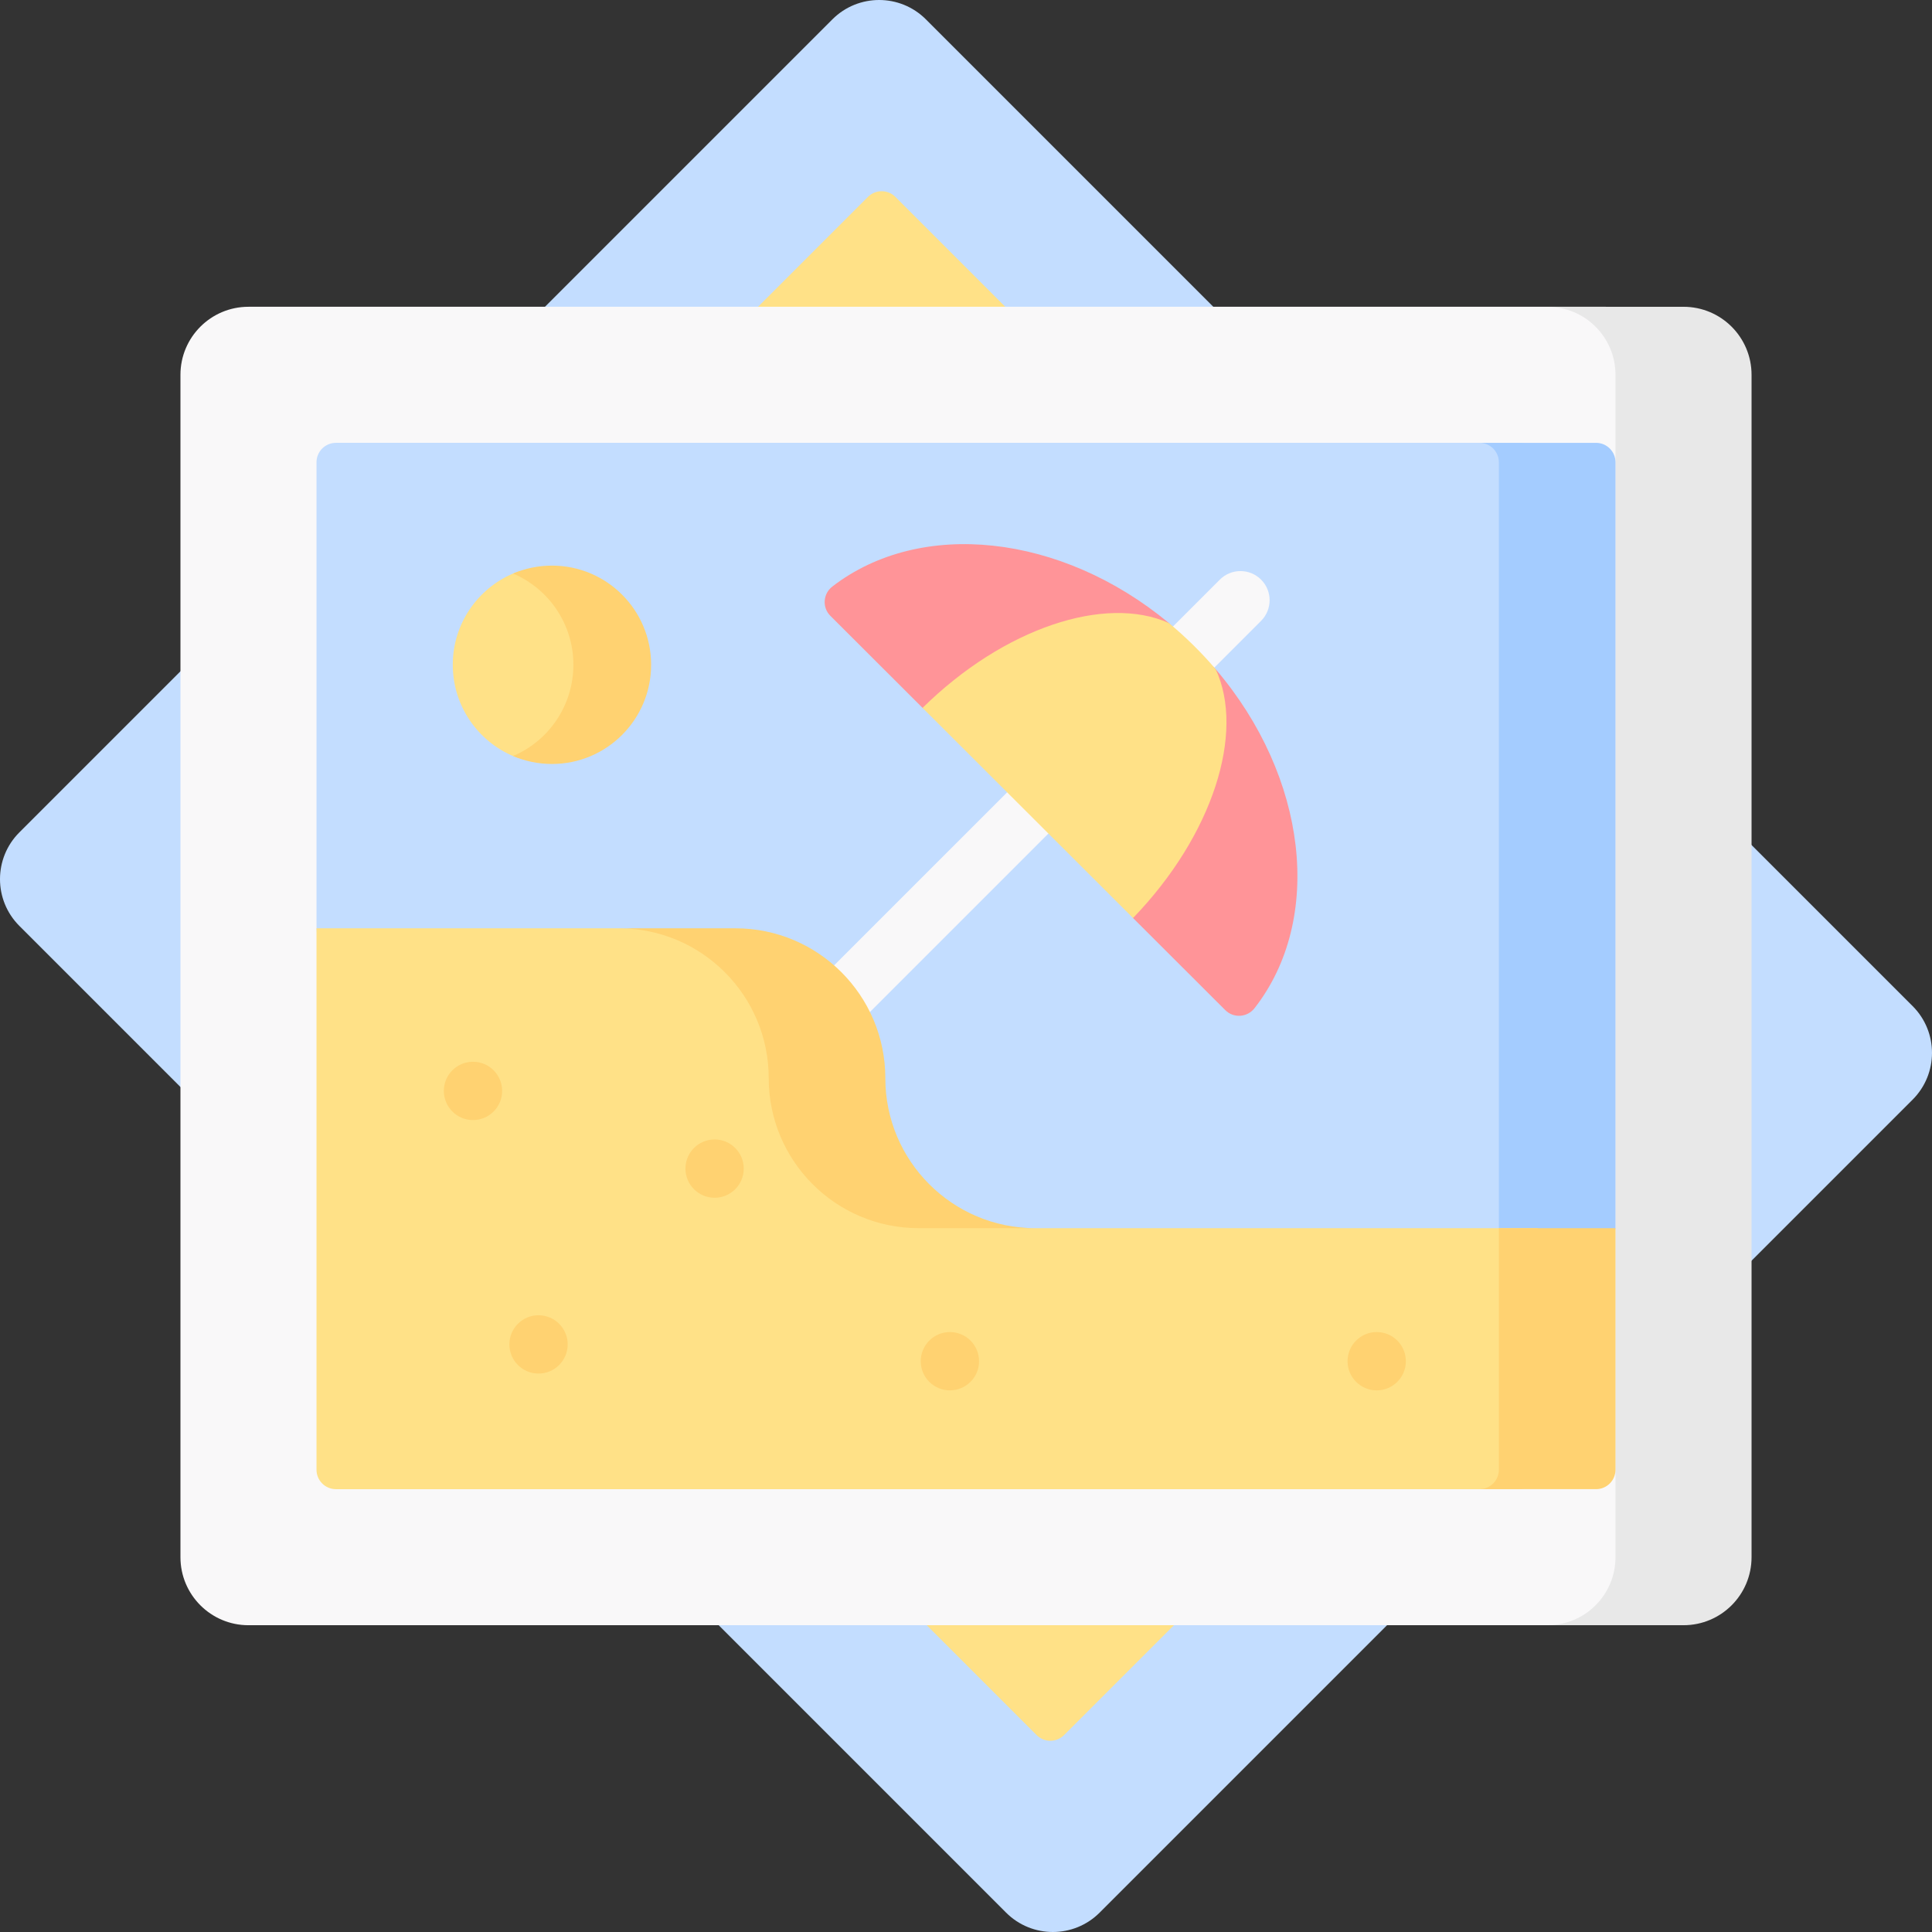 <svg id="Capa_1" enable-background="new 0 0 497 497" height="512" viewBox="0 0 497 497" width="512" xmlns="http://www.w3.org/2000/svg"><rect x="0" y="0" width="497" height="497" fill="#333333" stroke="none"/><g><path d="m258.812 492.016-253.828-253.828c-6.646-6.645-6.646-17.42 0-24.065l209.139-209.139c6.645-6.646 17.42-6.646 24.065 0l253.828 253.828c6.645 6.645 6.645 17.42 0 24.065l-209.139 209.139c-6.645 6.645-17.42 6.645-24.065 0z" fill="#c3ddff"/><path d="m50.656 230.342 216.002 216.002c1.953 1.953 5.118 1.953 7.071 0l172.615-172.615c1.953-1.953 1.953-5.118 0-7.071l-216.002-216.002c-1.953-1.953-5.118-1.953-7.071 0l-172.615 172.615c-1.952 1.952-1.952 5.118 0 7.071z" fill="#ffe187"/><path d="m413.08 418.083h-349.16c-9.665 0-17.5-7.835-17.5-17.5v-304.166c0-9.665 7.835-17.5 17.5-17.5h349.16c9.665 0 17.5 7.835 17.5 17.5v304.166c0 9.665-7.835 17.5-17.5 17.5z" fill="#f9f8f9"/><path d="m450.58 96.42v304.16c0 9.67-7.83 17.5-17.5 17.5h-35c9.67 0 17.5-7.83 17.5-17.5v-304.16c0-9.67-7.83-17.5-17.5-17.5h35c9.67 0 17.5 7.83 17.5 17.5z" fill="#e8e8e8"/><path d="m96.42 373.083 294.16 10c2.761 0 5-2.239 5-5v-259.166c0-2.761-2.239-5-5-5h-304.16c-2.761 0-5 2.239-5 5v119.883l10 129.283c0 2.761 2.239 5 5 5z" fill="#c3ddff"/><path d="m415.58 118.92v197.02l-10 52.14c0 2.76-2.24 5-5 5h-30c2.76 0 5-2.24 5-5l10-52.137v-197.023c0-2.76-2.24-5-5-5h30c2.76 0 5 2.24 5 5z" fill="#a4ccff"/><path d="m180.229 300.782c-1.919 0-3.839-.732-5.303-2.196-2.929-2.93-2.929-7.678 0-10.607l138.876-138.875c2.929-2.928 7.678-2.928 10.606 0 2.929 2.93 2.929 7.678 0 10.607l-138.876 138.875c-1.464 1.464-3.384 2.196-5.303 2.196z" fill="#f9f8f9"/><path d="m395.58 315.943v62.14c0 2.761-2.239 5-5 5h-304.16c-2.761 0-5-2.239-5-5v-139.28h78.616l29.144 1c21.302 0 37.57 16.268 37.57 37.57 0 21.302 17.268 38.57 38.57 38.57z" fill="#ffe187"/><g fill="#ffd271"><path d="m415.58 315.94v62.14c0 2.76-2.24 5-5 5h-30c2.76 0 5-2.24 5-5v-62.14z"/><path d="m239.05 304.64c6.98 6.98 16.62 11.3 27.27 11.3h-30c-10.65 0-20.29-4.32-27.27-11.3s-11.3-16.62-11.3-27.27c0-21.3-17.27-38.57-38.57-38.57h30c21.3 0 38.57 17.27 38.57 38.57 0 10.65 4.32 20.29 11.3 27.27z"/><path d="m121.674 288.133c-4.142 0-7.5-3.358-7.5-7.5 0-4.142 3.358-7.5 7.5-7.5 4.142 0 7.5 3.358 7.5 7.5 0 4.142-3.358 7.5-7.5 7.5z"/><path d="m138.534 353.343c-4.142 0-7.5-3.358-7.5-7.5 0-4.142 3.358-7.5 7.5-7.5 4.142 0 7.5 3.358 7.5 7.5 0 4.142-3.358 7.5-7.5 7.5z"/><path d="m183.828 308.119c-4.142 0-7.5-3.358-7.5-7.5 0-4.142 3.358-7.5 7.5-7.5 4.142 0 7.5 3.358 7.5 7.5 0 4.142-3.358 7.5-7.5 7.5z"/><path d="m244.359 357.667c-4.142 0-7.5-3.358-7.5-7.5 0-4.142 3.358-7.5 7.5-7.5 4.142 0 7.5 3.358 7.5 7.5 0 4.142-3.358 7.5-7.5 7.5z"/><path d="m354.153 357.667c-4.142 0-7.5-3.358-7.5-7.5 0-4.142 3.358-7.5 7.5-7.5 4.142 0 7.5 3.358 7.5 7.5 0 4.142-3.358 7.5-7.5 7.5z"/></g><path d="m166.501 171.014c0 14.091-10.423 24.514-24.514 24.514-3.523 0-6.879.286-9.931-1.005-9.157-3.873-15.583-12.941-15.583-23.509 0-10.542 6.394-19.591 15.516-23.48 3.07-1.309 6.45-1.033 9.998-1.033 14.091-.001 24.514 10.422 24.514 24.513z" fill="#ffe187"/><path d="m167.5 171.01c0 14.09-11.42 25.52-25.51 25.52-3.55 0-6.93-.73-10-2.04 9.12-3.89 15.51-12.94 15.51-23.48s-6.39-19.59-15.51-23.47c3.07-1.31 6.45-2.04 10-2.04 14.09 0 25.51 11.42 25.51 25.51z" fill="#ffd271"/><path d="m213.604 158.414c-2.149-2.146-1.89-5.677.515-7.531 22.713-17.522 58.848-13.601 86.564 9.38 2.151 1.784 2.951 5.206 4.991 7.218 2.034 2.007 5.256 2.552 7.064 4.672 23.624 27.708 27.876 64.292 9.984 87.202-1.862 2.385-5.372 2.643-7.514.505l-23.739-23.702-19.86-30.894-34.283-23.165z" fill="#ff9498"/><path d="m291.467 236.159-54.143-54.058c20.937-20.612 47.03-29.14 63.35-21.828 2.157 1.775 4.257 3.677 6.293 5.685s3.96 4.073 5.763 6.201c7.594 16.291-.707 42.709-21.263 64z" fill="#ffe187"/></g></svg>